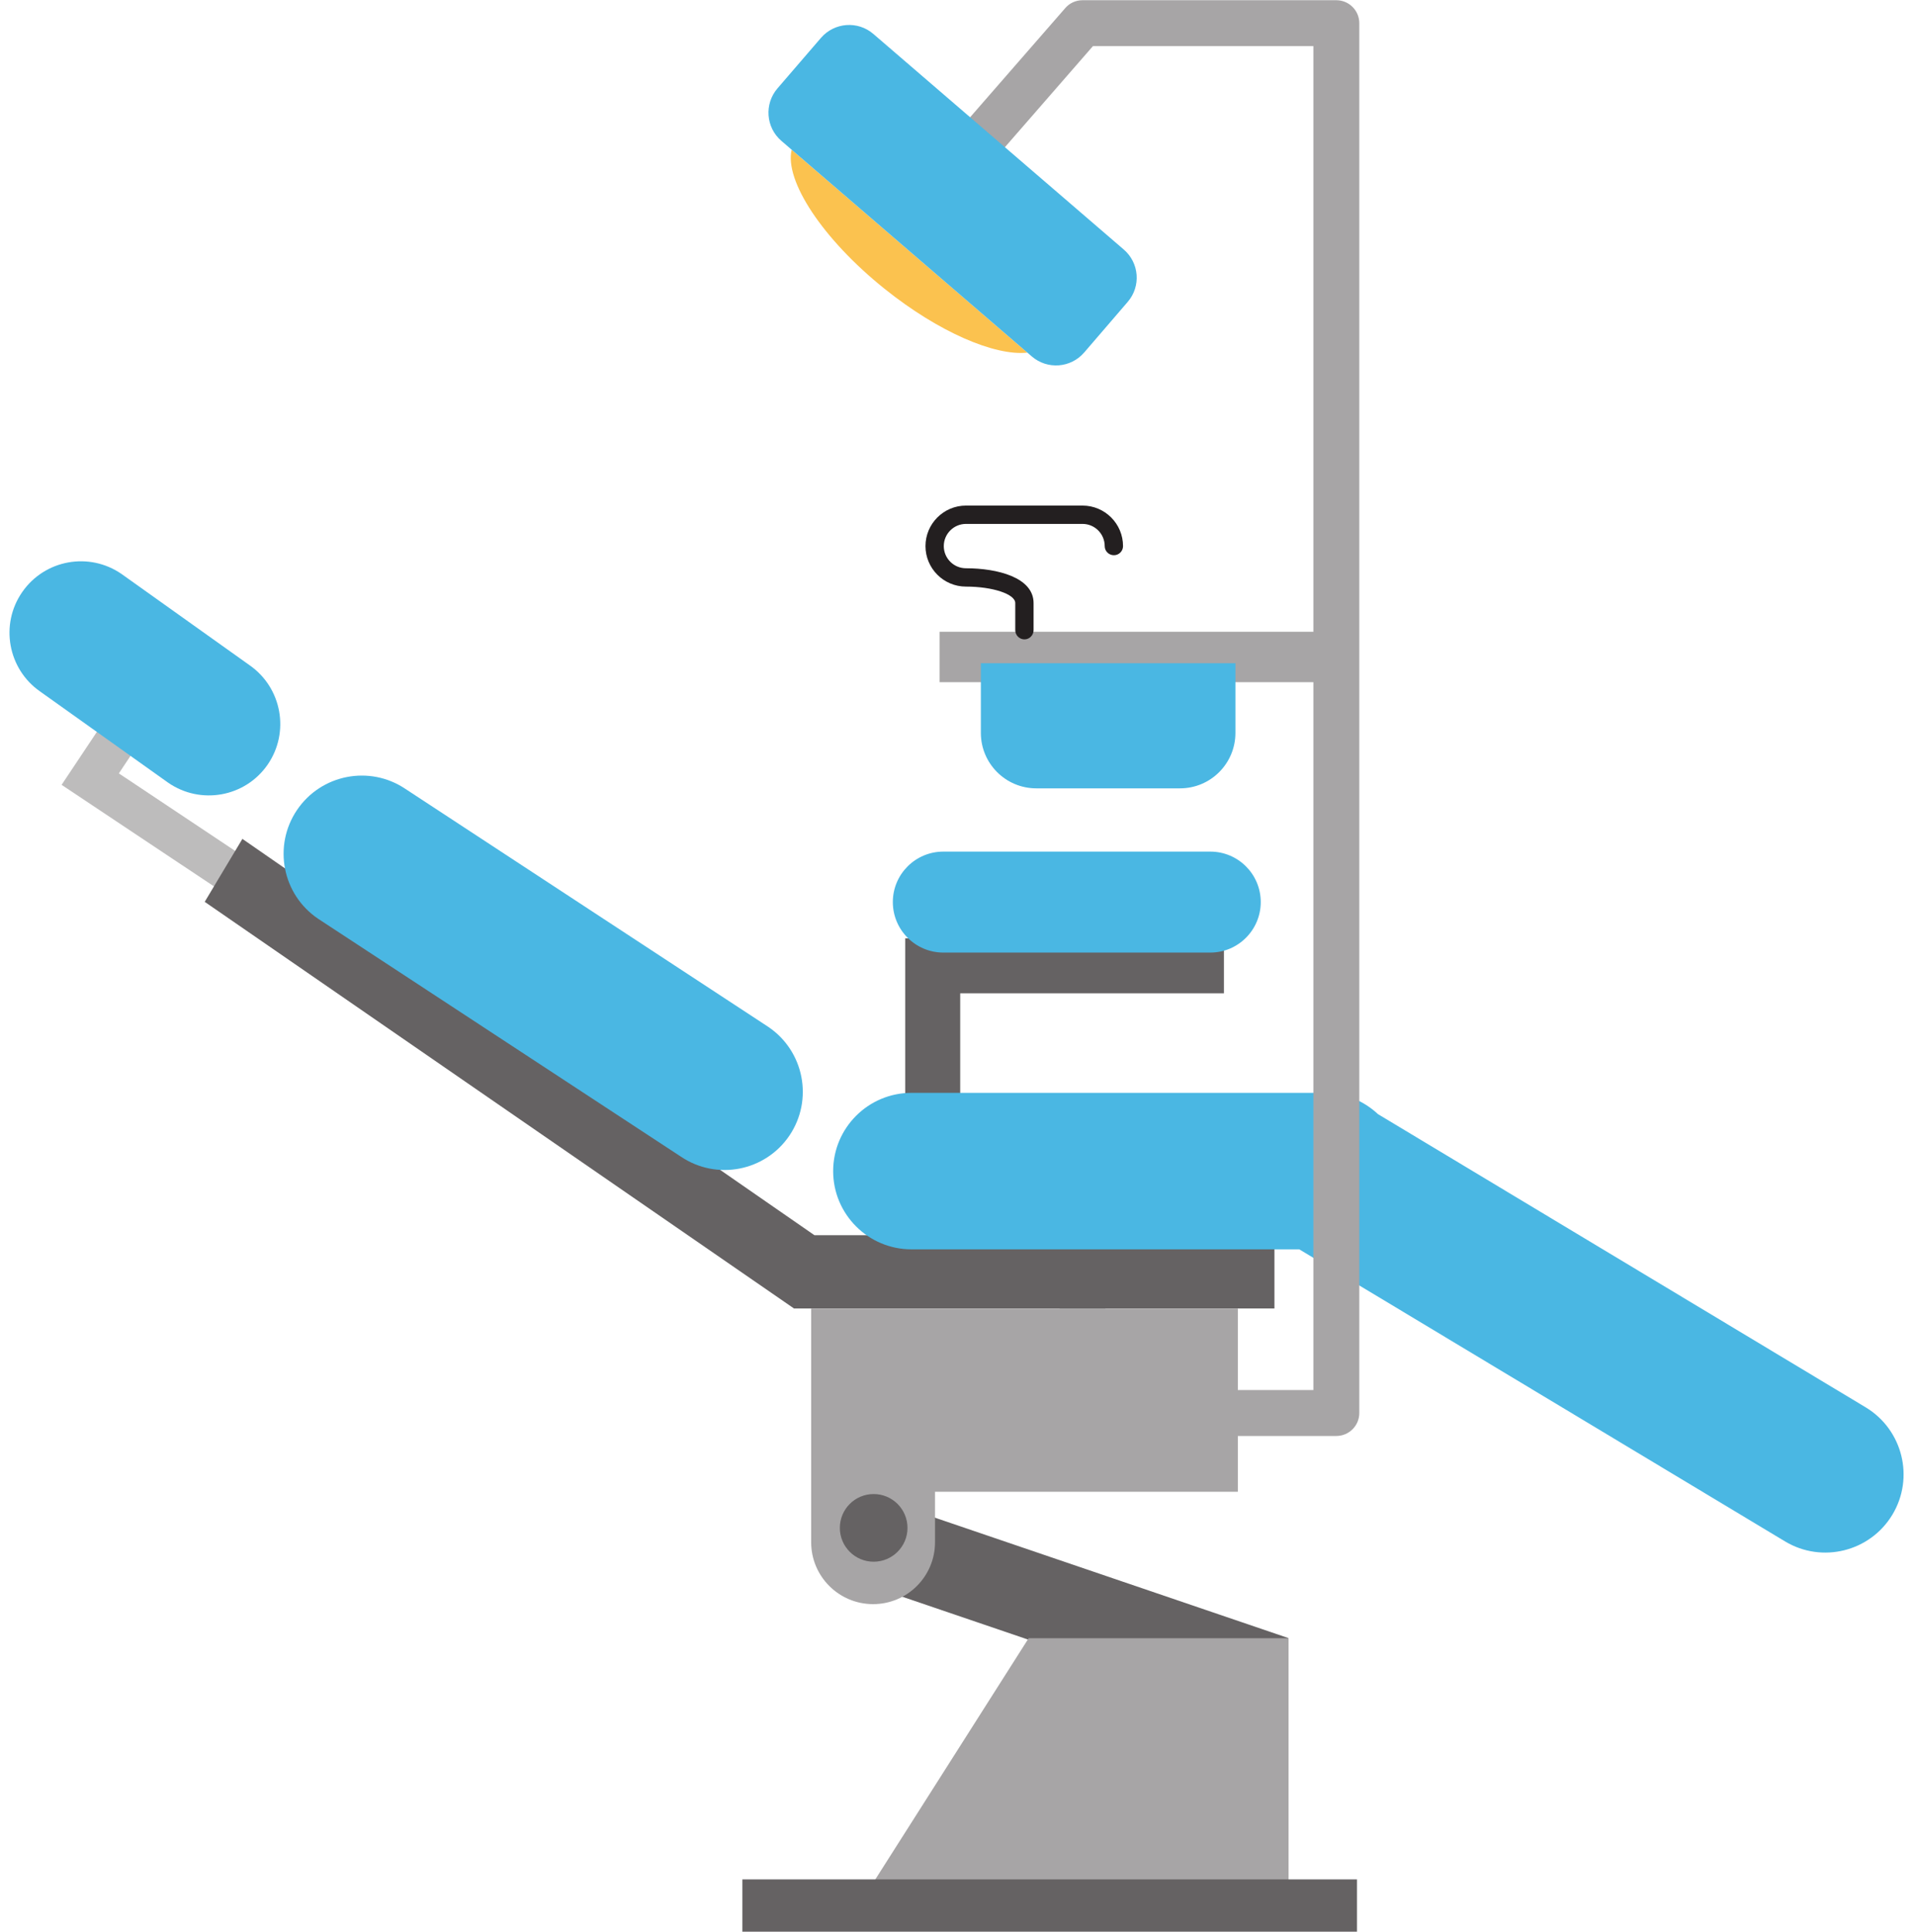 <?xml version="1.0" encoding="UTF-8"?><svg xmlns="http://www.w3.org/2000/svg" xmlns:xlink="http://www.w3.org/1999/xlink" height="303.7" preserveAspectRatio="xMidYMid meet" version="1.0" viewBox="62.2 60.7 301.1 303.7" width="301.1" zoomAndPan="magnify"><g><g id="change1_1"><path d="M 273.996 167.953 L 209.93 167.953 L 209.93 160.027 L 273.996 160.027 L 273.996 167.953" fill="#a7a5a6"/></g><g id="change2_1"><path d="M 80.887 182.293 L 90.418 167.984 L 85.023 164.375 L 71.895 184.078 L 71.902 184.078 L 71.895 184.102 L 101.039 203.52 L 104.637 198.121 L 80.887 182.293" fill="#bdbcbc"/></g><g id="change3_1"><path d="M 254.641 208.223 L 204.527 208.223 L 204.527 237.781 L 213.176 237.781 L 213.176 216.867 L 254.641 216.867 L 254.641 208.223" fill="#656263"/></g><g id="change3_2"><path d="M 262.582 254.898 L 190.254 254.898 L 100.312 192.59 L 94.387 202.488 L 187.074 266.441 L 187.09 266.418 L 262.582 266.418 L 262.582 254.898" fill="#656263"/></g><g id="change4_1"><path d="M 260.43 202.523 C 260.43 206.906 256.871 210.465 252.5 210.465 L 210.523 210.465 C 206.145 210.465 202.582 206.906 202.582 202.523 C 202.582 198.137 206.145 194.59 210.523 194.59 L 252.5 194.59 C 256.871 194.59 260.43 198.137 260.43 202.523" fill="#4ab7e3"/></g><g id="change4_2"><path d="M 355.551 281.965 L 278.855 235.859 C 276.656 233.801 273.711 232.52 270.457 232.52 L 205.5 232.52 C 198.711 232.52 193.199 238.039 193.199 244.828 C 193.199 251.602 198.711 257.121 205.5 257.121 L 266.484 257.121 L 342.863 303.039 C 348.688 306.539 356.242 304.652 359.746 298.836 C 363.246 293.02 361.359 285.473 355.551 281.965" fill="#4ab7e3"/></g><g id="change4_3"><path d="M 186.332 239.223 C 182.531 244.855 174.891 246.344 169.258 242.547 L 112.211 205.141 C 106.586 201.34 105.098 193.699 108.887 188.066 C 112.684 182.434 120.328 180.941 125.961 184.742 L 183 222.145 C 188.633 225.953 190.121 233.586 186.332 239.223" fill="#4ab7e3"/></g><g id="change4_4"><path d="M 104.27 180.934 C 100.738 186.027 93.734 187.285 88.633 183.75 L 68.52 169.426 C 63.434 165.891 62.16 158.879 65.691 153.789 C 69.23 148.68 76.227 147.414 81.328 150.953 L 101.434 165.281 C 106.527 168.828 107.801 175.824 104.27 180.934" fill="#4ab7e3"/></g><g id="change1_2"><path d="M 272.309 60.734 L 232.406 60.734 C 231.371 60.734 230.371 61.18 229.691 61.973 L 212.617 81.562 C 211.316 83.07 211.473 85.344 212.977 86.652 C 214.477 87.965 216.75 87.801 218.062 86.301 L 234.043 67.953 L 268.707 67.953 L 268.707 279.246 L 236.016 279.246 L 236.016 266.512 C 236.016 266.488 236.004 266.469 236.004 266.445 L 228.812 266.445 C 228.812 266.469 228.805 266.488 228.805 266.512 L 228.805 282.855 C 228.805 284.844 230.414 286.465 232.406 286.465 L 272.309 286.465 C 274.312 286.465 275.926 284.844 275.926 282.855 L 275.926 64.348 C 275.926 62.359 274.312 60.734 272.309 60.734" fill="#a7a5a6"/></g><g id="change5_1"><path d="M 186.676 84.242 C 185.516 89.074 191.492 98.25 201.281 106.105 C 209.773 112.914 218.621 116.695 223.738 116.141 L 186.676 84.242" fill="#fbc24f"/></g><g id="change4_5"><path d="M 232.672 116.117 C 230.562 118.57 226.871 118.848 224.426 116.734 L 185.059 82.848 C 182.613 80.746 182.336 77.047 184.445 74.594 L 191.277 66.66 C 193.395 64.211 197.086 63.93 199.531 66.047 L 238.891 99.93 C 241.344 102.039 241.621 105.727 239.504 108.172 L 232.672 116.117" fill="#4ab7e3"/></g><g id="change4_6"><path d="M 216.422 164.969 L 216.422 175.922 C 216.422 180.738 220.324 184.645 225.141 184.645 L 247.73 184.645 C 252.555 184.645 256.449 180.738 256.449 175.922 L 256.449 164.969 L 216.422 164.969" fill="#4ab7e3"/></g><g id="change6_1"><path d="M 223.281 161.223 C 222.48 161.223 221.832 160.57 221.832 159.773 L 221.832 155.512 C 221.832 154.105 218.285 152.926 214.082 152.926 C 210.566 152.926 207.715 150.066 207.715 146.559 C 207.715 143.047 210.566 140.188 214.082 140.188 L 232.406 140.188 C 235.93 140.188 238.777 143.047 238.777 146.559 C 238.777 147.352 238.133 147.992 237.34 147.992 C 236.547 147.992 235.895 147.352 235.895 146.559 C 235.895 144.633 234.332 143.07 232.406 143.07 L 214.082 143.07 C 212.16 143.07 210.594 144.633 210.594 146.559 C 210.594 148.48 212.16 150.043 214.082 150.043 C 218.992 150.043 224.711 151.473 224.711 155.512 L 224.711 159.773 C 224.711 160.57 224.066 161.223 223.281 161.223" fill="#231f20"/></g><g id="change3_3"><path d="M 260.438 330.934 L 196.93 309.309 L 201.254 296.605 L 264.762 318.234 L 260.438 330.934" fill="#656263"/></g><g id="change1_3"><path d="M 256.828 266.441 L 189.742 266.441 L 189.742 303.176 C 189.742 308.543 194.102 312.902 199.48 312.902 C 204.855 312.902 209.215 308.543 209.215 303.176 L 209.215 295.234 L 256.828 295.234 L 256.828 266.441" fill="#a7a5a6"/></g><g id="change1_4"><path d="M 264.805 357.191 L 199.184 357.191 L 223.938 318.262 L 264.805 318.262 L 264.805 357.191" fill="#a7a5a6"/></g><g id="change3_4"><path d="M 275.562 364.469 L 178.926 364.469 L 178.926 356.176 L 275.562 356.176 L 275.562 364.469" fill="#656263"/></g><g id="change3_5"><path d="M 204.887 300.918 C 204.887 303.848 202.504 306.234 199.566 306.234 C 196.629 306.234 194.25 303.848 194.25 300.918 C 194.25 297.973 196.629 295.594 199.566 295.594 C 202.504 295.594 204.887 297.973 204.887 300.918" fill="#656263"/></g></g></svg>